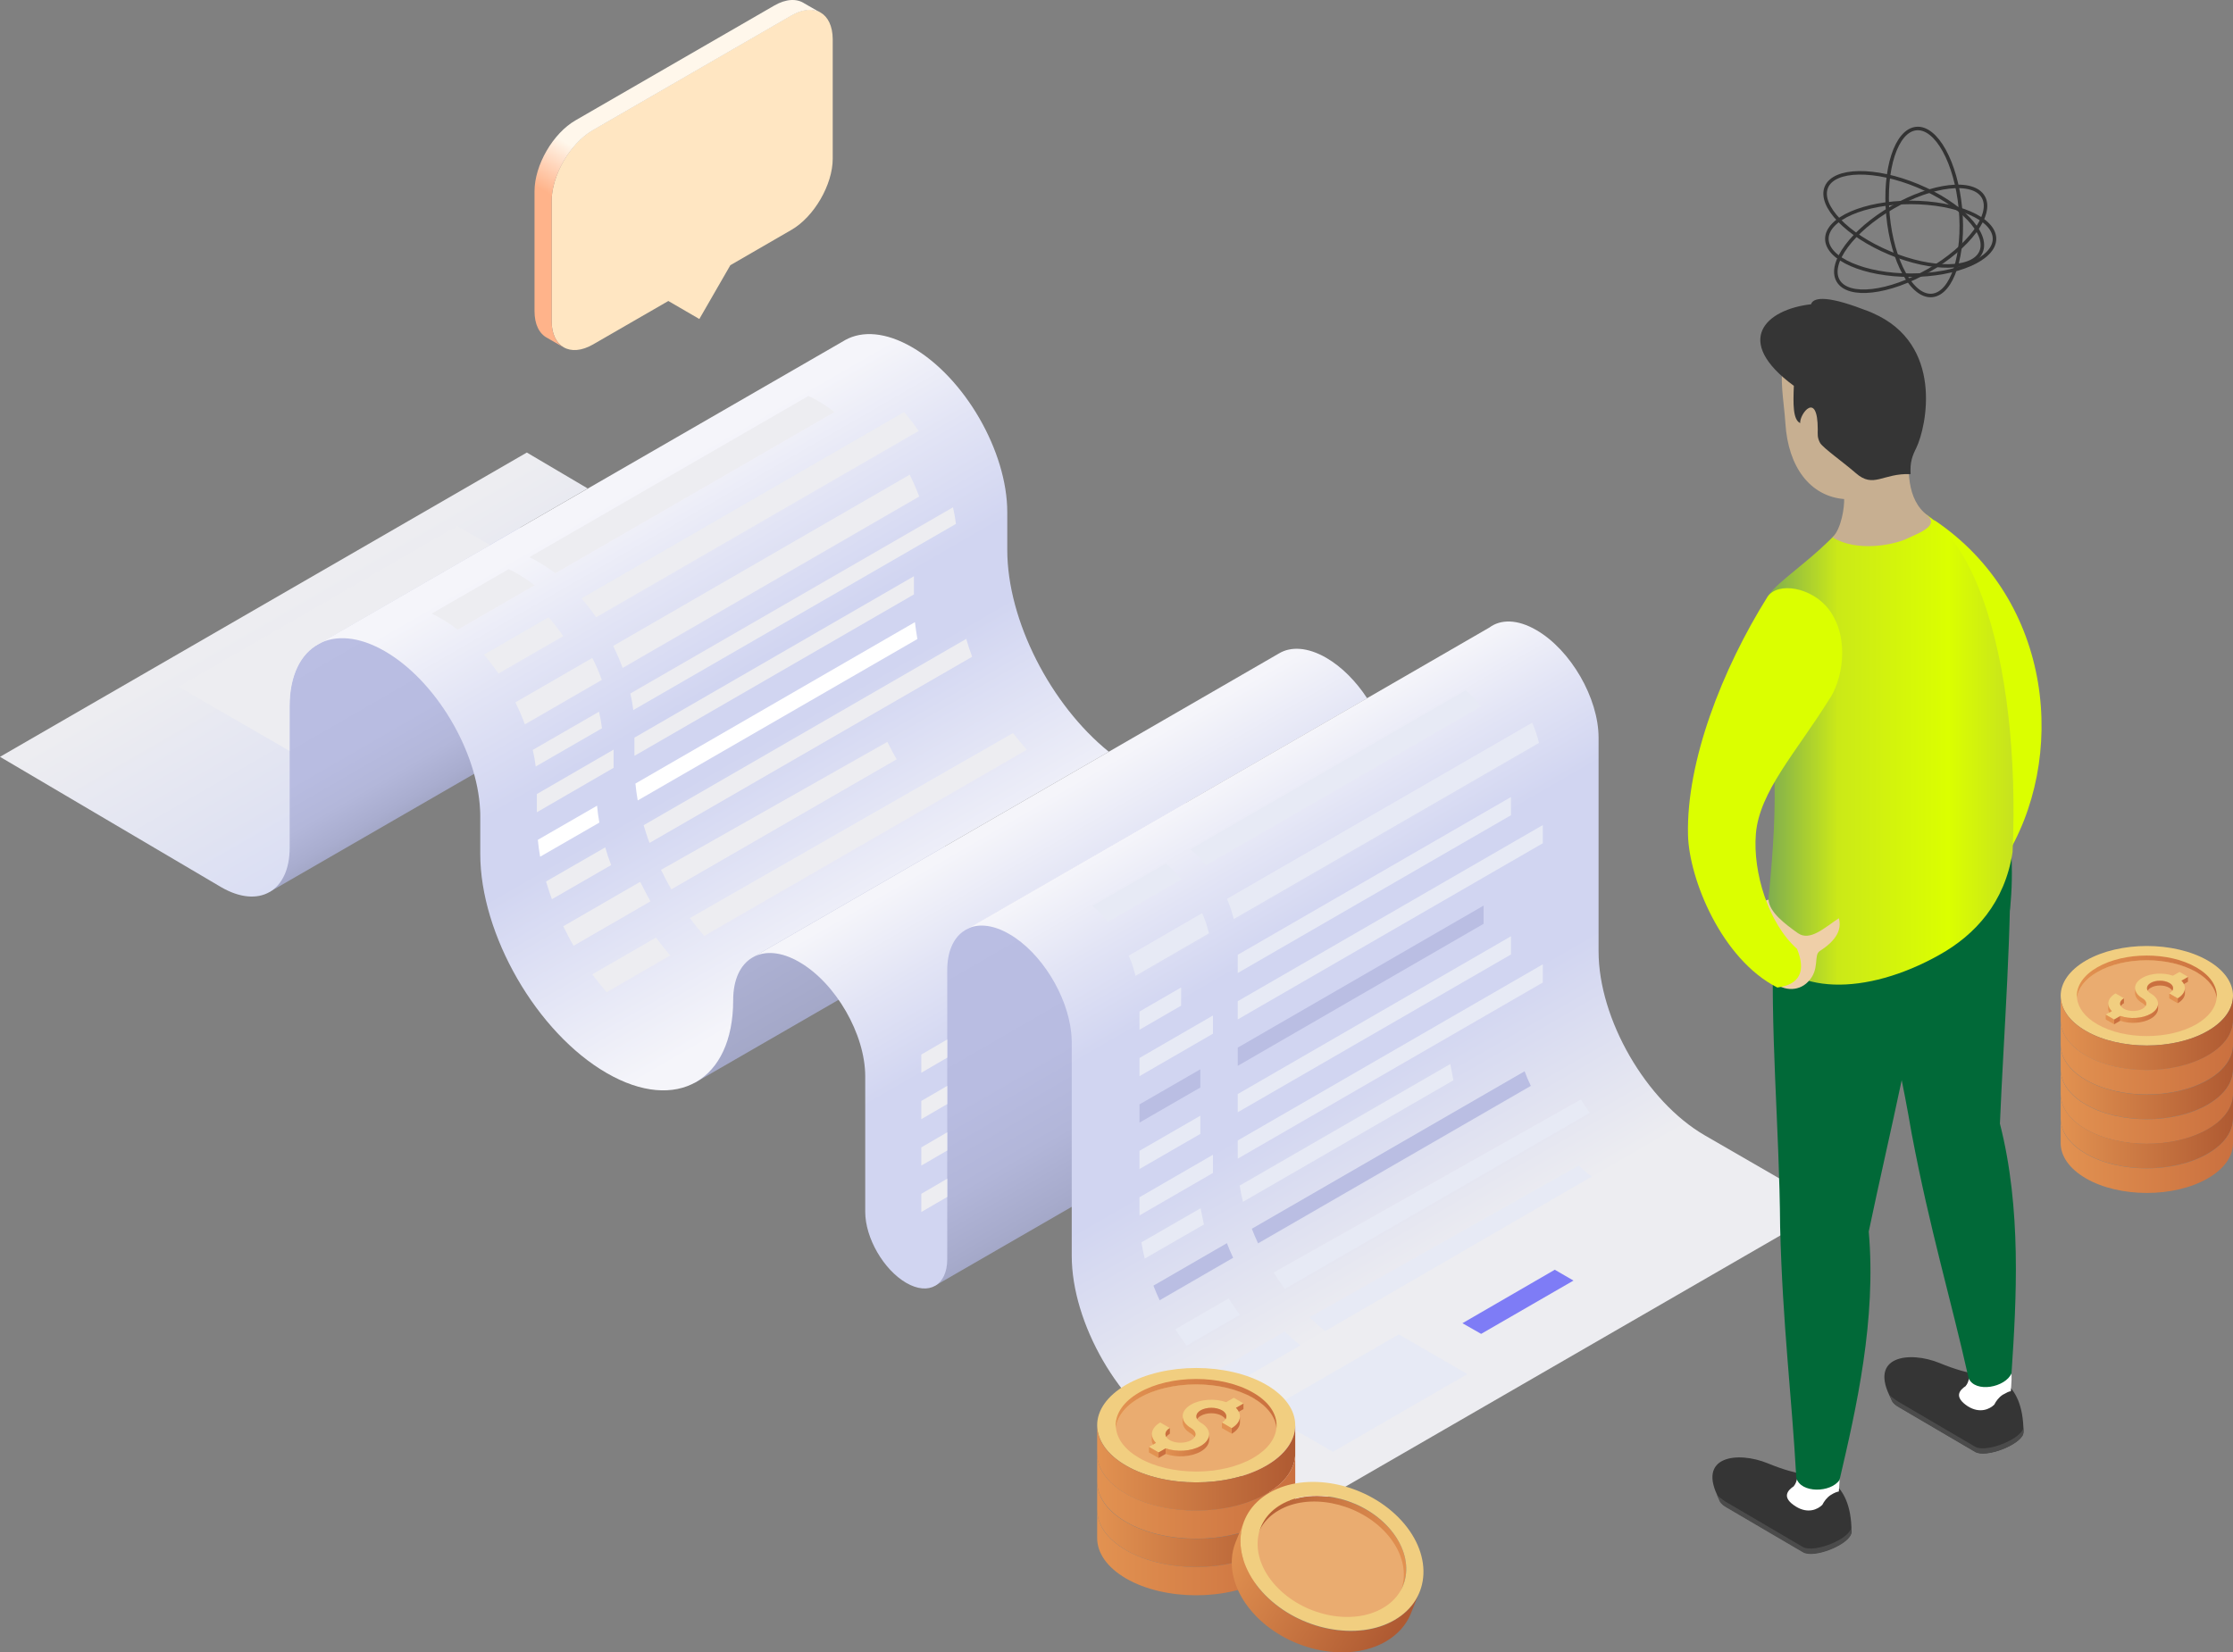 <svg width="635" height="470" viewBox="0 0 635 470" fill="none" xmlns="http://www.w3.org/2000/svg">
<rect x="0" y="0" width="635" height="470" fill="#808080" stroke="none"/>
<path d="M225.065 4.357L168.597 36.977C162.178 40.673 156.862 49.817 156.862 57.21V91.257C156.862 98.65 162.114 101.698 168.597 98.001L190.056 85.615L198.873 90.738L207.69 75.433L225.065 65.381C231.484 61.685 236.8 52.541 236.8 45.148V11.101C236.735 3.643 231.484 0.66 225.065 4.357Z" fill="#FFE6C2"/>
<path d="M163.735 34.188L220.204 1.568C223.575 -0.377 226.622 -0.442 228.761 0.984L233.17 3.514C231.095 2.411 228.178 2.606 225.066 4.422L168.597 37.042C162.179 40.738 156.863 49.882 156.863 57.275V91.322C156.863 94.889 158.095 97.418 160.104 98.715L155.631 96.121C153.362 94.953 152 92.295 152 88.468V54.422C152 46.964 157.252 37.885 163.735 34.188Z" fill="url(#paint0_linear_2032_14)"/>
<path d="M586 283.232C586 279.619 588.383 276.007 593.186 273.213C597.989 270.457 604.245 269.079 610.5 269.079C616.755 269.079 623.048 270.457 627.814 273.213C632.58 275.969 635 279.582 635 283.232C635 286.845 632.617 290.458 627.814 293.251C623.048 296.007 616.755 297.385 610.5 297.385C604.245 297.385 597.952 296.007 593.186 293.251C588.383 290.495 586 286.882 586 283.232Z" fill="#F1CE80"/>
<path d="M627.814 293.252C623.048 296.008 616.755 297.386 610.5 297.386C604.245 297.386 597.952 296.008 593.186 293.252C588.383 290.495 586 286.883 586 283.233V290.235C586 293.847 588.383 297.46 593.186 300.254C597.952 303.01 604.245 304.388 610.5 304.388C616.755 304.388 623.048 303.01 627.814 300.254C632.617 297.497 635 293.885 635 290.235V283.27C635 286.883 632.617 290.495 627.814 293.252Z" fill="url(#paint1_linear_2032_14)"/>
<path d="M627.814 300.216C623.048 302.972 616.755 304.35 610.5 304.35C604.245 304.35 597.952 302.972 593.186 300.216C588.383 297.46 586 293.847 586 290.197V297.162C586 300.775 588.383 304.388 593.186 307.181C597.952 309.937 604.245 311.315 610.5 311.315C616.755 311.315 623.048 309.937 627.814 307.181C632.617 304.425 635 300.812 635 297.162V290.197C635 293.847 632.617 297.46 627.814 300.216Z" fill="url(#paint2_linear_2032_14)"/>
<path d="M627.814 307.218C623.048 309.974 616.755 311.352 610.5 311.352C604.245 311.352 597.952 309.974 593.186 307.218C588.383 304.462 586 300.849 586 297.199V304.164C586 307.777 588.383 311.39 593.186 314.183C597.952 316.939 604.245 318.317 610.5 318.317C616.755 318.317 623.048 316.939 627.814 314.183C632.617 311.427 635 307.814 635 304.164V297.199C635 300.849 632.617 304.462 627.814 307.218Z" fill="url(#paint3_linear_2032_14)"/>
<path d="M627.814 314.22C623.048 316.976 616.755 318.355 610.5 318.355C604.245 318.355 597.952 316.976 593.186 314.22C588.383 311.464 586 307.851 586 304.201V311.203C586 314.816 588.383 318.429 593.186 321.222C597.952 323.979 604.245 325.357 610.5 325.357C616.755 325.357 623.048 323.979 627.814 321.222C632.617 318.466 635 314.853 635 311.203V304.239C635 307.814 632.617 311.427 627.814 314.22Z" fill="url(#paint4_linear_2032_14)"/>
<path d="M627.814 321.185C623.048 323.941 616.755 325.319 610.5 325.319C604.245 325.319 597.952 323.941 593.186 321.185C588.383 318.429 586 314.816 586 311.166V318.131C586 321.744 588.383 325.357 593.186 328.15C597.952 330.906 604.245 332.284 610.5 332.284C616.755 332.284 623.048 330.906 627.814 328.15C632.617 325.394 635 321.781 635 318.131V311.166C635 314.816 632.617 318.429 627.814 321.185Z" fill="url(#paint5_linear_2032_14)"/>
<path d="M627.814 328.187C623.048 330.943 616.755 332.322 610.5 332.322C604.245 332.322 597.952 330.943 593.186 328.187C588.383 325.431 586 321.818 586 318.168V325.171C586 328.783 588.383 332.396 593.186 335.189C597.952 337.946 604.245 339.324 610.5 339.324C616.755 339.324 623.048 337.946 627.814 335.189C632.617 332.433 635 328.821 635 325.171V318.206C635 321.781 632.617 325.394 627.814 328.187Z" fill="url(#paint6_linear_2032_14)"/>
<path d="M596.426 291.352C600.298 293.587 605.399 294.704 610.5 294.704C615.601 294.704 620.665 293.587 624.575 291.352C628.149 289.266 630.085 286.622 630.346 283.903C630.085 281.184 628.149 278.54 624.575 276.454C620.702 274.219 615.601 273.102 610.5 273.102C605.399 273.102 600.335 274.219 596.426 276.454C592.851 278.54 590.915 281.184 590.654 283.903C590.915 286.622 592.851 289.303 596.426 291.352Z" fill="#EAAC70"/>
<path d="M596.426 276.491C600.298 274.257 605.399 273.139 610.5 273.139C615.601 273.139 620.665 274.257 624.575 276.491C628.149 278.577 630.085 281.221 630.346 283.94C630.383 283.717 630.383 283.493 630.383 283.27C630.383 280.327 628.447 277.385 624.538 275.15C620.665 272.916 615.564 271.798 610.463 271.798C605.362 271.798 600.298 272.916 596.389 275.15C592.516 277.385 590.58 280.327 590.58 283.27C590.58 283.493 590.58 283.717 590.617 283.94C590.915 281.221 592.851 278.54 596.426 276.491Z" fill="url(#paint7_linear_2032_14)"/>
<path d="M620.293 280.327L622.192 279.247V277.869L620.293 278.949V280.327Z" fill="#CA703F"/>
<path d="M611.617 282.599C610.91 282.19 610.537 281.668 610.537 281.072C610.537 280.514 610.91 279.955 611.617 279.545C613.069 278.726 615.415 278.726 616.867 279.545C618.319 280.365 618.319 281.743 616.867 282.562L619.25 283.94C621.596 282.599 621.931 280.514 620.293 278.912L622.192 277.832L619.809 276.454L617.91 277.534C615.192 276.566 611.58 276.789 609.234 278.13C607.894 278.912 607.149 279.918 607.149 281.035C607.149 282.115 607.894 283.158 609.234 283.94C610.686 284.797 610.686 286.138 609.234 286.957C607.782 287.776 605.436 287.776 603.984 286.957C602.532 286.138 602.532 284.759 603.984 283.94L601.601 282.562C599.255 283.94 598.92 285.989 600.559 287.59L598.809 288.596L601.192 289.974L602.942 288.968C605.66 289.937 609.271 289.713 611.617 288.372C614.372 286.808 614.372 284.201 611.617 282.599Z" fill="#F1CE80"/>
<path d="M598.809 289.973L601.192 291.351V290.011L598.809 288.633V289.973Z" fill="#E29251"/>
<path d="M601.191 291.351L602.941 290.346V289.006L601.191 290.011V291.351Z" fill="#CA703F"/>
<path d="M616.867 283.977L619.25 285.355V283.977L616.867 282.599V283.977Z" fill="#E29251"/>
<path d="M603.984 285.355V283.978C602.942 284.573 602.644 285.43 603.091 286.174C603.277 285.876 603.575 285.579 603.984 285.355Z" fill="#CA703F"/>
<path d="M599.517 285.43V286.957C599.517 287.329 599.628 287.664 599.814 288.036L600.522 287.627C599.852 286.957 599.517 286.175 599.517 285.43Z" fill="#E29251"/>
<path d="M609.235 285.318C609.644 285.579 609.942 285.84 610.128 286.175C610.575 285.43 610.277 284.573 609.235 283.977C607.894 283.195 607.149 282.19 607.149 281.072V282.45C607.149 283.53 607.894 284.573 609.235 285.318Z" fill="#E29251"/>
<path d="M621.335 281.072C621.335 282.115 620.665 283.158 619.287 283.977V285.355C620.702 284.536 621.372 283.456 621.335 282.376V281.072Z" fill="#CA703F"/>
<path d="M611.617 288.372C609.271 289.713 605.659 289.937 602.941 288.968V290.346C605.659 291.315 609.271 291.091 611.617 289.75C612.995 288.968 613.665 287.925 613.702 286.882V285.504C613.702 286.547 612.995 287.59 611.617 288.372Z" fill="url(#paint8_linear_2032_14)"/>
<path d="M616.867 279.582C615.415 278.763 613.069 278.763 611.617 279.582C610.909 279.992 610.537 280.513 610.537 281.109C610.537 281.332 610.612 281.593 610.723 281.779C610.909 281.481 611.207 281.183 611.617 280.96C613.069 280.103 615.415 280.103 616.867 280.96C617.276 281.22 617.574 281.481 617.761 281.816C618.207 280.997 617.909 280.141 616.867 279.582Z" fill="#CA703F"/>
<path d="M147.906 212.565L76.635 253.717V185.457L147.906 144.305V212.565Z" fill="url(#paint9_linear_2032_14)"/>
<path d="M268.714 266.921L197.442 308.073V239.813L268.714 198.661V266.921Z" fill="url(#paint10_linear_2032_14)"/>
<path d="M337.28 324.496L266.009 365.648V264.308L337.28 223.156V324.496Z" fill="url(#paint11_linear_2032_14)"/>
<path d="M167.124 138.94L149.819 128.722L0 215.271L62.922 252.364C73.65 258.569 82.373 253.53 82.373 241.119V200.901C82.373 192.129 85.498 185.97 90.582 183.218L167.124 138.94Z" fill="url(#paint12_linear_2032_14)"/>
<path d="M286.438 156.39V145.705C286.438 128.395 274.311 107.353 259.292 98.721C251.922 94.475 245.252 94.009 240.354 96.715L239.888 96.995L167.124 138.986L90.488 183.218C95.386 180.511 102.056 180.978 109.426 185.224C123.885 193.576 135.733 213.498 136.526 230.435C136.572 231.041 136.572 231.648 136.572 232.208V242.892C136.572 265.848 152.664 293.749 172.534 305.227C192.405 316.704 208.497 307.42 208.497 284.464C208.497 278.585 210.549 274.433 213.861 272.427L213.954 272.38C214.001 272.333 214.047 272.333 214.094 272.287L315.311 213.825C298.845 200.527 286.438 176.546 286.438 156.39Z" fill="url(#paint13_linear_2032_14)"/>
<path d="M377.113 187.09C371.843 184.058 367.085 183.824 363.68 185.877L315.31 213.825L214.094 272.287C217.499 270.374 222.163 270.654 227.294 273.64C237.649 279.612 246.045 294.169 246.045 306.16V315.165V344.699C246.045 352.117 251.269 361.169 257.706 364.902C264.142 368.634 269.366 365.601 269.366 358.183V314.232V275.973C269.366 270.794 271.046 267.061 273.751 265.055C274.264 264.681 274.777 264.355 275.384 264.122L377.953 204.867L388.774 198.615C385.602 193.762 381.544 189.656 377.113 187.09Z" fill="url(#paint14_linear_2032_14)"/>
<path d="M484.814 322.956C468.115 313.298 454.589 289.876 454.589 270.607V209.859C454.589 198.568 446.659 184.85 436.864 179.205C431.547 176.125 426.789 176.079 423.524 178.505L388.728 198.614L377.907 204.866L275.384 264.028C278.509 262.675 282.567 263.095 287.045 265.708C296.094 270.933 303.557 283.111 304.629 293.842C304.723 294.682 304.769 295.568 304.769 296.408V314.698V357.156C304.769 376.426 318.296 399.894 334.994 409.506L370.35 429.942L520.17 343.392L484.814 322.956Z" fill="url(#paint15_linear_2032_14)"/>
<path d="M575.417 407.334C575.417 391.829 565.618 391.329 565.618 391.329C565.618 391.329 560.318 391.329 551.618 387.728C543.118 384.227 531.117 385.528 537.817 397.931C537.917 398.131 537.918 398.231 538.018 398.431C538.418 399.132 539.118 399.732 540.218 400.332L561.718 412.936C565.018 414.836 575.417 410.535 575.417 407.334Z" fill="#353535"/>
<path d="M575.418 405.934C575.218 409.135 565.018 413.336 561.718 411.535L540.218 398.932C539.518 398.531 538.318 397.731 537.218 396.731C537.418 397.131 537.618 397.531 537.818 398.031C537.918 398.231 537.918 398.331 538.018 398.531C538.418 399.232 539.118 399.832 540.218 400.432L561.718 413.036C564.818 414.736 574.118 411.135 575.318 408.034C575.318 407.834 575.418 407.534 575.418 407.434C575.418 406.834 575.418 406.334 575.418 405.934Z" fill="#4B4B4B"/>
<path d="M571.418 389.329C568.918 389.329 560.018 391.63 560.018 391.63C560.018 391.63 559.918 392.83 559.218 393.93C559.118 394.03 559.018 394.13 559.018 394.23C557.218 395.431 555.518 397.331 559.618 400.032C563.018 402.133 565.818 400.832 567.118 399.532C567.618 398.532 568.418 397.431 569.518 396.731C570.618 396.131 571.318 395.731 571.818 395.731C571.818 395.631 571.818 395.531 571.818 395.531C571.818 395.531 572.518 389.329 571.418 389.329Z" fill="white"/>
<path d="M571.618 237.684C561.918 237.884 537.618 238.284 527.918 238.484C531.518 267.693 538.818 294.201 543.618 322.409C548.818 349.917 554.718 369.223 559.818 392.03C561.718 396.331 570.318 394.63 572.018 390.629C573.418 369.623 574.918 343.915 568.718 319.608C569.818 293.401 572.218 264.092 571.618 237.684Z" fill="#016938"/>
<path d="M526.517 435.742C526.517 420.238 516.717 419.838 516.717 419.838C516.717 419.838 511.417 419.838 502.717 416.236C494.217 412.735 482.217 414.036 488.917 426.439C489.017 426.64 489.017 426.74 489.117 426.94C489.517 427.64 490.217 428.24 491.317 428.84L512.817 441.444C516.017 443.344 526.417 438.943 526.517 435.742Z" fill="#353535"/>
<path d="M526.417 434.442C526.217 437.643 516.017 441.844 512.717 440.044L491.217 427.44C490.517 427.04 489.317 426.24 488.217 425.239C488.417 425.639 488.617 426.039 488.817 426.54C488.917 426.74 488.917 426.84 489.017 427.04C489.417 427.74 490.117 428.34 491.217 428.94L512.717 441.544C515.817 443.345 525.117 439.643 526.317 436.543C526.417 436.343 526.417 436.042 526.417 435.942C526.517 435.242 526.517 434.842 526.417 434.442Z" fill="#4B4B4B"/>
<path d="M522.517 417.837C520.017 417.837 511.117 420.138 511.117 420.138C511.117 420.138 511.017 421.338 510.317 422.438C510.217 422.539 510.117 422.639 510.117 422.739C508.317 423.939 506.517 425.939 510.717 428.54C514.117 430.641 516.917 429.34 518.217 428.04C518.717 427.04 519.517 425.94 520.617 425.239C521.717 424.539 522.417 424.339 522.917 424.239C522.917 424.139 522.917 424.039 522.917 424.039C522.917 424.039 523.617 417.837 522.517 417.837Z" fill="white"/>
<path d="M540.817 307.104C543.517 294.601 574.117 293 572.017 243.686C562.417 242.285 514.017 264.992 504.417 263.592C503.217 293 506.017 320.308 506.217 349.017C506.917 376.925 509.517 396.931 510.817 420.338C512.017 424.839 520.717 424.639 523.117 420.938C527.917 400.432 533.617 375.325 531.417 350.317C534.317 336.413 537.717 321.809 540.817 307.104Z" fill="#016938"/>
<path d="M549.918 147.857C584.118 170.664 588.118 216.078 569.718 244.886C569.718 244.886 573.618 181.067 549.918 147.857Z" fill="#DBFF00"/>
<path d="M551.518 271.594C530.718 283.297 508.918 283.297 501.518 268.993C504.318 242.285 506.918 220.479 501.518 194.871C503.118 180.767 504.217 178.566 502.417 170.364C503.017 167.563 511.618 161.662 517.718 156.06C524.418 149.958 528.917 144.156 532.417 143.456C560.817 137.654 574.718 188.369 572.318 242.385C570.118 256.689 561.718 265.892 551.518 271.594Z" fill="url(#paint16_linear_2032_14)"/>
<path d="M548.217 146.657C542.017 142.156 542.517 132.953 543.017 126.851C544.017 123.65 544.417 120.049 544.217 116.248C543.317 102.744 533.917 91.641 523.417 93.141C502.317 96.042 506.817 106.945 507.717 120.449C508.517 132.953 514.817 141.155 524.417 141.956C524.517 144.056 523.717 150.258 521.117 152.859C528.017 157.06 538.217 155.06 542.217 153.259C546.517 151.258 551.117 149.558 548.217 146.657Z" fill="#C7AF91"/>
<path d="M515.017 86.54C515.517 84.839 518.717 83.739 529.717 87.94C529.817 87.94 532.417 88.94 532.517 89.04C552.817 97.843 547.917 121.25 544.917 127.452C543.817 129.652 543.117 131.453 543.317 134.854C535.317 134.554 532.817 139.055 527.717 134.554C524.017 131.353 518.617 127.552 517.617 126.051C516.717 124.451 516.917 123.45 516.917 122.15C516.917 110.947 511.717 117.749 511.917 120.349C509.817 119.349 509.917 114.848 510.117 109.746C492.717 96.943 502.017 88.04 515.017 86.54Z" fill="#353535"/>
<path d="M503.918 278.896C506.418 281.697 511.218 282.397 514.218 279.196C517.618 275.695 515.618 271.694 517.518 270.494C522.518 267.293 523.718 264.192 522.918 261.191C518.918 263.792 514.718 267.893 511.218 265.392C507.718 262.891 503.118 259.49 502.918 255.889C497.718 257.09 497.418 268.493 500.118 272.994C502.618 277.296 503.918 278.896 503.918 278.896Z" fill="#EFCFA8"/>
<path d="M511.018 269.893C513.618 276.195 511.818 280.096 505.418 280.897C489.518 272.794 480.318 249.988 480.018 237.484C479.518 216.578 489.718 190.37 502.618 169.764C505.618 165.363 515.218 167.063 520.018 173.265C526.418 181.768 523.718 194.071 520.018 199.173C510.718 214.077 500.318 225.18 499.318 237.184C498.418 248.187 502.918 262.691 511.018 269.893Z" fill="#DBFF00"/>
<path d="M438.73 274.293L351.973 324.403V329.582L438.73 279.472V274.293Z" fill="#E7EAF5"/>
<path d="M351.973 316.378L429.681 271.493V266.314L351.973 311.199V316.378Z" fill="#E7EAF5"/>
<path d="M421.891 257.59L351.973 297.995V303.174L421.891 262.769V257.59Z" fill="#BABEE3"/>
<path d="M438.73 234.681L351.973 284.791V289.97L438.73 239.86V234.681Z" fill="#E7EAF5"/>
<path d="M435.697 205.566L348.894 255.676C349.873 257.776 350.246 259.269 350.853 261.415L437.656 211.305C437.05 209.112 436.677 207.666 435.697 205.566Z" fill="#E7EAF5"/>
<path d="M416.76 196.375L338.492 241.586C340.498 243.172 341.151 244.012 342.877 246.112L421.145 200.901C419.466 198.801 418.813 197.961 416.76 196.375Z" fill="#E7EAF5"/>
<path d="M449.551 312.739L362.188 361.962C363.167 363.548 364.24 365.088 365.359 366.628L452.116 316.518C451.23 315.305 450.344 314.045 449.551 312.739Z" fill="#E7EAF5"/>
<path d="M448.944 331.542L372.355 374.7C373.801 376.099 375.294 377.406 376.833 378.619L452.629 334.668C451.37 333.734 450.157 332.661 448.944 331.542Z" fill="#E7EAF5"/>
<path d="M433.552 304.714L355.983 349.505C356.543 350.904 357.103 352.304 357.756 353.657L435.324 308.866C434.671 307.513 434.065 306.113 433.552 304.714Z" fill="#BABEE3"/>
<path d="M351.973 276.766L429.681 231.881V226.702L351.973 271.587V276.766Z" fill="#E7EAF5"/>
<path d="M412.423 302.66L352.532 337.234C352.765 338.773 353.092 340.313 353.465 341.853L413.309 307.279C413.029 305.74 412.703 304.2 412.423 302.66Z" fill="#E7EAF5"/>
<path d="M344.93 328.462L324.033 340.546V345.725L344.93 333.641V328.462Z" fill="#E7EAF5"/>
<path d="M324.033 332.521L341.338 322.537V317.358L324.033 327.342V332.521Z" fill="#E7EAF5"/>
<path d="M341.338 304.154L324.033 314.138V319.317L341.338 309.333V304.154Z" fill="#BABEE3"/>
<path d="M344.93 288.85L324.033 300.934V306.113L344.93 294.029V288.85Z" fill="#E7EAF5"/>
<path d="M341.85 259.736L320.954 271.82C321.934 273.919 322.307 275.412 322.913 277.559L343.809 265.474C343.203 263.328 342.83 261.835 341.85 259.736Z" fill="#E7EAF5"/>
<path d="M331.496 245.645L310.6 257.683C312.605 259.269 313.258 260.109 314.984 262.209L335.88 250.124C334.155 248.025 333.502 247.185 331.496 245.645Z" fill="#E7EAF5"/>
<path d="M349.407 369.334L334.248 378.105C335.228 379.692 336.3 381.231 337.42 382.771L352.579 373.999C351.646 372.786 350.247 370.64 349.407 369.334Z" fill="#E7EAF5"/>
<path d="M365.312 378.759L344.416 390.843C345.862 392.243 347.355 393.549 348.894 394.762L369.79 382.678C368.531 381.698 366.525 379.879 365.312 378.759Z" fill="#E7EAF5"/>
<path d="M348.894 353.61L327.998 365.695C328.558 367.094 329.117 368.494 329.77 369.847L350.667 357.763C350.014 356.41 349.454 355.01 348.894 353.61Z" fill="#BABEE3"/>
<path d="M324.033 292.909L335.881 286.051V280.872L324.033 287.73V292.909Z" fill="#E7EAF5"/>
<path d="M341.431 343.672L324.593 353.377C324.826 354.917 325.152 356.456 325.526 357.996L342.364 348.291C342.037 346.752 341.711 345.212 341.431 343.672Z" fill="#E7EAF5"/>
<path d="M261.997 318.338L269.367 314.045V308.866L261.997 313.159V318.338Z" fill="#EDEDF1"/>
<path d="M261.997 331.541L269.367 327.249V322.07L261.997 326.362V331.541Z" fill="#EDEDF1"/>
<path d="M261.997 305.134L269.367 300.841V295.662L261.997 299.955V305.134Z" fill="#EDEDF1"/>
<path d="M261.997 344.745L269.367 340.453V335.274L261.997 339.566V344.745Z" fill="#EDEDF1"/>
<path d="M271 144.305L179.252 197.261C179.625 198.848 179.905 200.387 180.092 201.974L271.84 149.018C271.653 147.431 271.373 145.892 271 144.305Z" fill="#EDEDF1"/>
<path d="M258.686 135.021L174.354 183.731C175.381 185.784 176.267 187.837 177.06 189.983L261.392 141.226C260.599 139.126 259.712 137.073 258.686 135.021Z" fill="#EDEDF1"/>
<path d="M232.659 114.071C231.726 113.511 230.793 113.045 229.907 112.625L150.52 158.489C151.406 158.909 152.339 159.376 153.272 159.936C154.857 160.869 156.397 161.895 157.889 163.062L237.277 117.197C235.784 116.031 234.245 115.005 232.659 114.071Z" fill="#EDEDF1"/>
<path d="M257.101 117.197L165.353 170.2C166.845 171.88 168.198 173.699 169.504 175.566L261.252 122.563C259.946 120.697 258.547 118.924 257.101 117.197Z" fill="#EDEDF1"/>
<path d="M259.899 163.901L180.418 209.812V214.991L259.899 169.08V163.901Z" fill="#EDEDF1"/>
<path d="M260.179 176.965L180.698 222.876C180.838 224.463 181.071 226.049 181.351 227.682L260.879 181.771C260.599 180.138 260.366 178.552 260.179 176.965Z" fill="white"/>
<path d="M288.072 208.506L196.184 261.135C197.49 262.908 198.842 264.588 200.242 266.221L291.99 213.265C290.777 211.865 289.191 209.952 288.072 208.506Z" fill="#EDEDF1"/>
<path d="M274.778 181.725L183.03 234.727C183.543 236.407 184.056 238.087 184.709 239.766L276.457 186.81C275.804 185.131 275.245 183.404 274.778 181.725Z" fill="#EDEDF1"/>
<path d="M252.343 211.025L187.975 247.418C188.907 249.284 189.84 251.151 190.913 252.97L255.002 215.971C254.069 214.431 253.089 212.565 252.343 211.025Z" fill="#EDEDF1"/>
<path d="M170.343 202.44L151.499 213.312C151.872 214.898 152.152 216.438 152.339 218.024L171.183 207.153C170.996 205.566 170.716 204.027 170.343 202.44Z" fill="#EDEDF1"/>
<path d="M168.431 187.137L146.555 199.781C147.581 201.834 148.467 203.887 149.26 206.033L171.136 193.389C170.39 191.243 169.457 189.143 168.431 187.137Z" fill="#EDEDF1"/>
<path d="M147.394 163.342C146.462 162.782 145.529 162.315 144.642 161.895L122.767 174.539C123.653 174.959 124.586 175.426 125.519 175.986C127.104 176.919 128.644 177.945 130.136 179.112L152.012 166.468C150.52 165.301 148.934 164.275 147.394 163.342Z" fill="#EDEDF1"/>
<path d="M156.024 175.566L137.6 186.204C139.092 187.883 140.445 189.703 141.751 191.569L160.175 180.931C158.869 179.065 157.47 177.292 156.024 175.566Z" fill="#EDEDF1"/>
<path d="M174.494 213.218L152.665 225.862V231.041L174.494 218.397V213.218Z" fill="#EDEDF1"/>
<path d="M169.784 229.175L152.945 238.88C153.085 240.466 153.318 242.052 153.598 243.685L170.437 233.981C170.157 232.348 169.924 230.761 169.784 229.175Z" fill="white"/>
<path d="M186.528 266.688L168.431 277.139C169.737 278.912 171.089 280.592 172.489 282.225L190.586 271.773C189.42 270.42 187.648 268.181 186.528 266.688Z" fill="#EDEDF1"/>
<path d="M172.116 241.026L155.277 250.731C155.79 252.411 156.304 254.09 156.957 255.77L173.795 246.065C173.142 244.385 172.582 242.706 172.116 241.026Z" fill="#EDEDF1"/>
<path d="M182.051 250.824L160.175 263.468C161.108 265.335 162.041 267.201 163.113 269.021L184.989 256.376C184.103 254.883 182.844 252.364 182.051 250.824Z" fill="#EDEDF1"/>
<path d="M379.026 412.959L417.274 390.843L397.777 379.552L359.482 401.668L379.026 412.959Z" fill="#E7EAF5"/>
<path d="M421.191 379.412L447.452 364.248L442.134 361.169L415.874 376.379L421.191 379.412Z" fill="#7E7CF6"/>
<path d="M129.949 149.624L50.748 195.349L82.326 213.592V200.901C82.326 192.129 85.451 185.97 90.535 183.218L139.324 155.037L129.949 149.624Z" fill="#EDEDF1"/>
<path d="M312 405.384C312 401.231 314.739 397.078 320.261 393.867C325.782 390.699 332.973 389.115 340.164 389.115C347.355 389.115 354.589 390.699 360.067 393.867C365.546 397.035 368.328 401.188 368.328 405.384C368.328 409.537 365.589 413.69 360.067 416.902C354.589 420.07 347.355 421.654 340.164 421.654C332.973 421.654 325.74 420.07 320.261 416.902C314.739 413.733 312 409.537 312 405.384Z" fill="#F1CE80"/>
<path d="M360.067 416.902C354.589 420.07 347.355 421.654 340.164 421.654C332.973 421.654 325.74 420.07 320.261 416.902C314.739 413.733 312 409.58 312 405.384V413.434C312 417.587 314.739 421.74 320.261 424.951C325.74 428.119 332.973 429.703 340.164 429.703C347.355 429.703 354.589 428.119 360.067 424.951C365.589 421.782 368.328 417.629 368.328 413.434V405.427C368.328 409.537 365.589 413.733 360.067 416.902Z" fill="url(#paint17_linear_2032_14)"/>
<path d="M360.067 424.908C354.589 428.076 347.355 429.661 340.164 429.661C332.973 429.661 325.74 428.076 320.261 424.908C314.739 421.74 312 417.587 312 413.391V421.397C312 425.55 314.739 429.703 320.261 432.915C325.74 436.083 332.973 437.667 340.164 437.667C347.355 437.667 354.589 436.083 360.067 432.915C365.589 429.746 368.328 425.593 368.328 421.397V413.391C368.328 417.587 365.589 421.74 360.067 424.908Z" fill="url(#paint18_linear_2032_14)"/>
<path d="M360.067 432.957C354.589 436.126 347.355 437.71 340.164 437.71C332.973 437.71 325.74 436.126 320.261 432.957C314.739 429.789 312 425.636 312 421.44V429.446C312 433.599 314.739 437.753 320.261 440.964C325.74 444.132 332.973 445.716 340.164 445.716C347.355 445.716 354.589 444.132 360.067 440.964C365.589 437.795 368.328 433.642 368.328 429.446V421.44C368.328 425.593 365.589 429.789 360.067 432.957Z" fill="url(#paint19_linear_2032_14)"/>
<path d="M360.067 440.964C354.589 444.132 347.355 445.716 340.164 445.716C332.973 445.716 325.74 444.132 320.261 440.964C314.739 437.795 312 433.642 312 429.447V437.496C312 441.649 314.739 445.802 320.261 449.013C325.74 452.181 332.973 453.766 340.164 453.766C347.355 453.766 354.589 452.181 360.067 449.013C365.589 445.845 368.328 441.692 368.328 437.496V429.489C368.328 433.642 365.589 437.795 360.067 440.964Z" fill="url(#paint20_linear_2032_14)"/>
<path d="M323.985 414.718C328.436 417.287 334.3 418.572 340.164 418.572C346.028 418.572 351.849 417.287 356.344 414.718C360.453 412.321 362.678 409.281 362.978 406.155C362.678 403.03 360.453 399.99 356.344 397.592C351.892 395.023 346.028 393.739 340.164 393.739C334.3 393.739 328.479 395.023 323.985 397.592C319.876 399.99 317.65 403.03 317.351 406.155C317.65 409.281 319.876 412.363 323.985 414.718Z" fill="#EAAC70"/>
<path d="M323.985 397.635C328.436 395.066 334.3 393.782 340.164 393.782C346.028 393.782 351.849 395.066 356.343 397.635C360.452 400.033 362.678 403.072 362.978 406.198C363.021 405.941 363.021 405.684 363.021 405.427C363.021 402.045 360.795 398.663 356.301 396.094C351.849 393.525 345.985 392.24 340.121 392.24C334.257 392.24 328.436 393.525 323.942 396.094C319.49 398.663 317.265 402.045 317.265 405.427C317.265 405.684 317.265 405.941 317.307 406.198C317.65 403.072 319.876 399.99 323.985 397.635Z" fill="url(#paint21_linear_2032_14)"/>
<path d="M351.421 402.044L353.604 400.803V399.219L351.421 400.46V402.044Z" fill="#CA703F"/>
<path d="M341.448 404.657C340.634 404.186 340.206 403.586 340.206 402.901C340.206 402.259 340.634 401.617 341.448 401.146C343.117 400.204 345.814 400.204 347.483 401.146C349.152 402.088 349.152 403.672 347.483 404.614L350.222 406.198C352.919 404.657 353.304 402.259 351.421 400.418L353.604 399.176L350.864 397.592L348.681 398.834C345.557 397.72 341.405 397.977 338.708 399.519C337.167 400.418 336.311 401.574 336.311 402.858C336.311 404.1 337.167 405.299 338.708 406.198C340.378 407.183 340.378 408.724 338.708 409.666C337.039 410.608 334.342 410.608 332.673 409.666C331.004 408.724 331.004 407.14 332.673 406.198L329.934 404.614C327.237 406.198 326.852 408.553 328.735 410.394L326.724 411.55L329.463 413.134L331.475 411.978C334.599 413.091 338.751 412.834 341.448 411.293C344.615 409.452 344.615 406.498 341.448 404.657Z" fill="#F1CE80"/>
<path d="M326.724 413.133L329.463 414.717V413.133L326.724 411.55V413.133Z" fill="#E29251"/>
<path d="M329.463 414.717L331.475 413.561V411.978L329.463 413.133V414.717Z" fill="#CA703F"/>
<path d="M347.482 406.197L350.222 407.781V406.24L347.482 404.656V406.197Z" fill="#E29251"/>
<path d="M332.673 407.781V406.198C331.475 406.883 331.133 407.867 331.646 408.723C331.86 408.423 332.203 408.081 332.673 407.781Z" fill="#CA703F"/>
<path d="M327.537 407.91V409.665C327.537 410.093 327.666 410.479 327.88 410.907L328.693 410.436C327.922 409.623 327.537 408.766 327.537 407.91Z" fill="#E29251"/>
<path d="M338.708 407.782C339.179 408.082 339.522 408.381 339.736 408.767C340.249 407.91 339.907 406.925 338.708 406.24C337.168 405.341 336.312 404.185 336.312 402.901V404.485C336.312 405.727 337.168 406.925 338.708 407.782Z" fill="#E29251"/>
<path d="M352.619 402.901C352.619 404.1 351.848 405.299 350.265 406.24V407.825C351.891 406.883 352.662 405.641 352.619 404.399V402.901Z" fill="#CA703F"/>
<path d="M341.448 411.293C338.751 412.834 334.599 413.091 331.475 411.978V413.562C334.599 414.675 338.751 414.418 341.448 412.877C343.031 411.978 343.802 410.779 343.845 409.58V407.996C343.845 409.195 343.031 410.394 341.448 411.293Z" fill="url(#paint22_linear_2032_14)"/>
<path d="M347.482 401.145C345.813 400.204 343.117 400.204 341.447 401.145C340.634 401.616 340.206 402.216 340.206 402.9C340.206 403.157 340.292 403.457 340.42 403.671C340.634 403.328 340.977 402.986 341.447 402.729C343.117 401.745 345.813 401.745 347.482 402.729C347.953 403.029 348.296 403.328 348.51 403.714C349.023 402.815 348.681 401.83 347.482 401.145Z" fill="#CA703F"/>
<path d="M394.18 433.771C391.184 430.731 387.417 428.462 383.437 427.091C376.802 424.779 369.569 424.951 364.261 428.033C361.479 429.66 359.596 431.844 358.569 434.37L356.086 440.45C357.113 437.924 359.039 435.697 361.821 434.113C365.288 432.101 369.526 431.33 373.935 431.673C380.312 432.186 386.989 435.055 391.698 439.85C397.091 445.331 398.632 451.924 396.492 457.19L398.974 451.111C401.114 445.844 399.573 439.208 394.18 433.771Z" fill="url(#paint23_linear_2032_14)"/>
<path d="M393.496 435.355C401.457 443.49 401.072 454.065 392.554 459.031C384.036 463.955 370.639 461.386 362.678 453.294C354.674 445.159 355.102 434.541 363.62 429.617C372.094 424.651 385.534 427.263 393.496 435.355Z" fill="#EAAC70"/>
<path d="M403.64 452.995C402.784 455.007 401.97 457.019 401.157 459.074C399.873 462.2 397.519 464.897 394.095 466.91C383.608 472.989 367.172 469.821 357.327 459.845C350.693 453.08 348.767 444.988 351.421 438.523C352.234 436.511 353.09 434.498 353.903 432.443C351.249 438.908 353.176 447.001 359.81 453.765C369.655 463.784 386.134 466.952 396.577 460.83C400.002 458.817 402.356 456.12 403.64 452.995Z" fill="url(#paint24_linear_2032_14)"/>
<path d="M397.733 431.673C407.578 441.691 407.064 454.707 396.578 460.787C386.091 466.867 369.655 463.698 359.81 453.722C349.966 443.704 350.479 430.688 360.966 424.608C371.41 418.528 387.889 421.697 397.733 431.673ZM363.363 451.667C371.367 459.802 384.764 462.371 393.239 457.404C401.757 452.481 402.142 441.863 394.181 433.728C386.177 425.593 372.779 423.024 364.304 427.948C355.787 432.914 355.359 443.532 363.363 451.667Z" fill="#F1CE80"/>
<g opacity="0.6">
<ellipse cx="543.342" cy="67.929" rx="23.835" ry="10.352" stroke="black"/>
<ellipse cx="23.836" cy="10.351" rx="23.836" ry="10.351" transform="matrix(0.866 -0.5 0.5 0.866 517.526 70.885)" stroke="black"/>
<ellipse cx="23.836" cy="10.352" rx="23.836" ry="10.352" transform="matrix(0.923 0.385 -0.385 0.923 523.354 43.675)" stroke="black"/>
<ellipse cx="547.19" cy="60.301" rx="23.841" ry="10.349" transform="rotate(84.604 547.19 60.301)" stroke="black"/>
</g>
<defs>
<linearGradient id="paint0_linear_2032_14" x1="212.548" y1="-8.436" x2="153.042" y2="94.602" gradientUnits="userSpaceOnUse">
<stop offset="0.573" stop-color="#FFF7EB"/>
<stop offset="0.7" stop-color="#FFB38A"/>
</linearGradient>
<linearGradient id="paint1_linear_2032_14" x1="586" y1="293.812" x2="634.992" y2="293.812" gradientUnits="userSpaceOnUse">
<stop stop-color="#E29251"/>
<stop offset="1" stop-color="#AF5A32"/>
</linearGradient>
<linearGradient id="paint2_linear_2032_14" x1="586" y1="300.796" x2="634.992" y2="300.796" gradientUnits="userSpaceOnUse">
<stop stop-color="#E29251"/>
<stop offset="1" stop-color="#CA703F"/>
</linearGradient>
<linearGradient id="paint3_linear_2032_14" x1="586" y1="307.781" x2="634.992" y2="307.781" gradientUnits="userSpaceOnUse">
<stop stop-color="#E29251"/>
<stop offset="1" stop-color="#AF5A32"/>
</linearGradient>
<linearGradient id="paint4_linear_2032_14" x1="586" y1="314.764" x2="634.992" y2="314.764" gradientUnits="userSpaceOnUse">
<stop stop-color="#E29251"/>
<stop offset="1" stop-color="#CA703F"/>
</linearGradient>
<linearGradient id="paint5_linear_2032_14" x1="586" y1="321.749" x2="634.992" y2="321.749" gradientUnits="userSpaceOnUse">
<stop stop-color="#E29251"/>
<stop offset="1" stop-color="#AF5A32"/>
</linearGradient>
<linearGradient id="paint6_linear_2032_14" x1="586" y1="328.732" x2="634.992" y2="328.732" gradientUnits="userSpaceOnUse">
<stop stop-color="#E29251"/>
<stop offset="1" stop-color="#CA703F"/>
</linearGradient>
<linearGradient id="paint7_linear_2032_14" x1="590.602" y1="277.842" x2="630.391" y2="277.842" gradientUnits="userSpaceOnUse">
<stop stop-color="#E29251"/>
<stop offset="1" stop-color="#CA703F"/>
</linearGradient>
<linearGradient id="paint8_linear_2032_14" x1="602.937" y1="288.222" x2="613.689" y2="288.222" gradientUnits="userSpaceOnUse">
<stop stop-color="#E29251"/>
<stop offset="1" stop-color="#CA703F"/>
</linearGradient>
<linearGradient id="paint9_linear_2032_14" x1="97.5" y1="173.426" x2="127.057" y2="224.605" gradientUnits="userSpaceOnUse">
<stop offset="0.041" stop-color="#BABEE3"/>
<stop offset="0.602" stop-color="#B8BCE1"/>
<stop offset="0.804" stop-color="#B3B7DA"/>
<stop offset="0.948" stop-color="#A9ADCF"/>
<stop offset="1" stop-color="#A4A8C8"/>
</linearGradient>
<linearGradient id="paint10_linear_2032_14" x1="218.304" y1="227.766" x2="247.861" y2="278.945" gradientUnits="userSpaceOnUse">
<stop offset="0.041" stop-color="#BABEE3"/>
<stop offset="0.87" stop-color="#A7ABCC"/>
<stop offset="1" stop-color="#A4A8C8"/>
</linearGradient>
<linearGradient id="paint11_linear_2032_14" x1="279.69" y1="256.398" x2="323.587" y2="332.406" gradientUnits="userSpaceOnUse">
<stop offset="0.041" stop-color="#BABEE3"/>
<stop offset="0.533" stop-color="#B8BCE1"/>
<stop offset="0.773" stop-color="#B2B6D9"/>
<stop offset="0.957" stop-color="#A7ABCC"/>
<stop offset="1" stop-color="#A4A8C8"/>
</linearGradient>
<linearGradient id="paint12_linear_2032_14" x1="79.187" y1="169.545" x2="115.006" y2="231.566" gradientUnits="userSpaceOnUse">
<stop offset="0.041" stop-color="#EDEDF1"/>
<stop offset="1" stop-color="#DADEF3"/>
</linearGradient>
<linearGradient id="paint13_linear_2032_14" x1="174.913" y1="134.471" x2="255.736" y2="274.42" gradientUnits="userSpaceOnUse">
<stop offset="0.041" stop-color="#F5F5FA"/>
<stop offset="0.221" stop-color="#E2E4F5"/>
<stop offset="0.415" stop-color="#D1D5F1"/>
<stop offset="0.539" stop-color="#D1D5F1"/>
<stop offset="0.949" stop-color="#F5F5FA"/>
</linearGradient>
<linearGradient id="paint14_linear_2032_14" x1="290.676" y1="228.06" x2="344.098" y2="320.562" gradientUnits="userSpaceOnUse">
<stop offset="0.025" stop-color="#F5F5FA"/>
<stop offset="0.251" stop-color="#E2E4F5"/>
<stop offset="0.496" stop-color="#D1D5F1"/>
</linearGradient>
<linearGradient id="paint15_linear_2032_14" x1="343.876" y1="224.439" x2="439.497" y2="390.01" gradientUnits="userSpaceOnUse">
<stop stop-color="#F5F5FA"/>
<stop offset="0.122" stop-color="#E2E4F5"/>
<stop offset="0.254" stop-color="#D1D5F1"/>
<stop offset="0.469" stop-color="#D1D5F1"/>
<stop offset="0.79" stop-color="#EDEDF1"/>
</linearGradient>
<linearGradient id="paint16_linear_2032_14" x1="501.495" y1="211.504" x2="572.559" y2="211.504" gradientUnits="userSpaceOnUse">
<stop stop-color="#7AA953"/>
<stop offset="0.298" stop-color="#CBE918"/>
<stop offset="0.741" stop-color="#DBFF00"/>
<stop offset="1" stop-color="#C6E21F"/>
</linearGradient>
<linearGradient id="paint17_linear_2032_14" x1="312.007" y1="417.535" x2="368.326" y2="417.535" gradientUnits="userSpaceOnUse">
<stop stop-color="#E29251"/>
<stop offset="1" stop-color="#AF5A32"/>
</linearGradient>
<linearGradient id="paint18_linear_2032_14" x1="312.007" y1="425.565" x2="368.326" y2="425.565" gradientUnits="userSpaceOnUse">
<stop stop-color="#E29251"/>
<stop offset="1" stop-color="#CA703F"/>
</linearGradient>
<linearGradient id="paint19_linear_2032_14" x1="312.007" y1="433.594" x2="368.326" y2="433.594" gradientUnits="userSpaceOnUse">
<stop stop-color="#E29251"/>
<stop offset="1" stop-color="#AF5A32"/>
</linearGradient>
<linearGradient id="paint20_linear_2032_14" x1="312.007" y1="441.622" x2="368.326" y2="441.622" gradientUnits="userSpaceOnUse">
<stop stop-color="#E29251"/>
<stop offset="1" stop-color="#CA703F"/>
</linearGradient>
<linearGradient id="paint21_linear_2032_14" x1="317.296" y1="399.177" x2="363.036" y2="399.177" gradientUnits="userSpaceOnUse">
<stop stop-color="#E29251"/>
<stop offset="1" stop-color="#CA703F"/>
</linearGradient>
<linearGradient id="paint22_linear_2032_14" x1="331.476" y1="411.11" x2="343.837" y2="411.11" gradientUnits="userSpaceOnUse">
<stop stop-color="#E29251"/>
<stop offset="1" stop-color="#CA703F"/>
</linearGradient>
<linearGradient id="paint23_linear_2032_14" x1="356.063" y1="441.314" x2="399.892" y2="441.314" gradientUnits="userSpaceOnUse">
<stop stop-color="#AF5A32"/>
<stop offset="1" stop-color="#E29251"/>
</linearGradient>
<linearGradient id="paint24_linear_2032_14" x1="395.193" y1="466.377" x2="350.998" y2="437.847" gradientUnits="userSpaceOnUse">
<stop stop-color="#AF5A32"/>
<stop offset="1" stop-color="#E29251"/>
</linearGradient>
</defs>
</svg>
